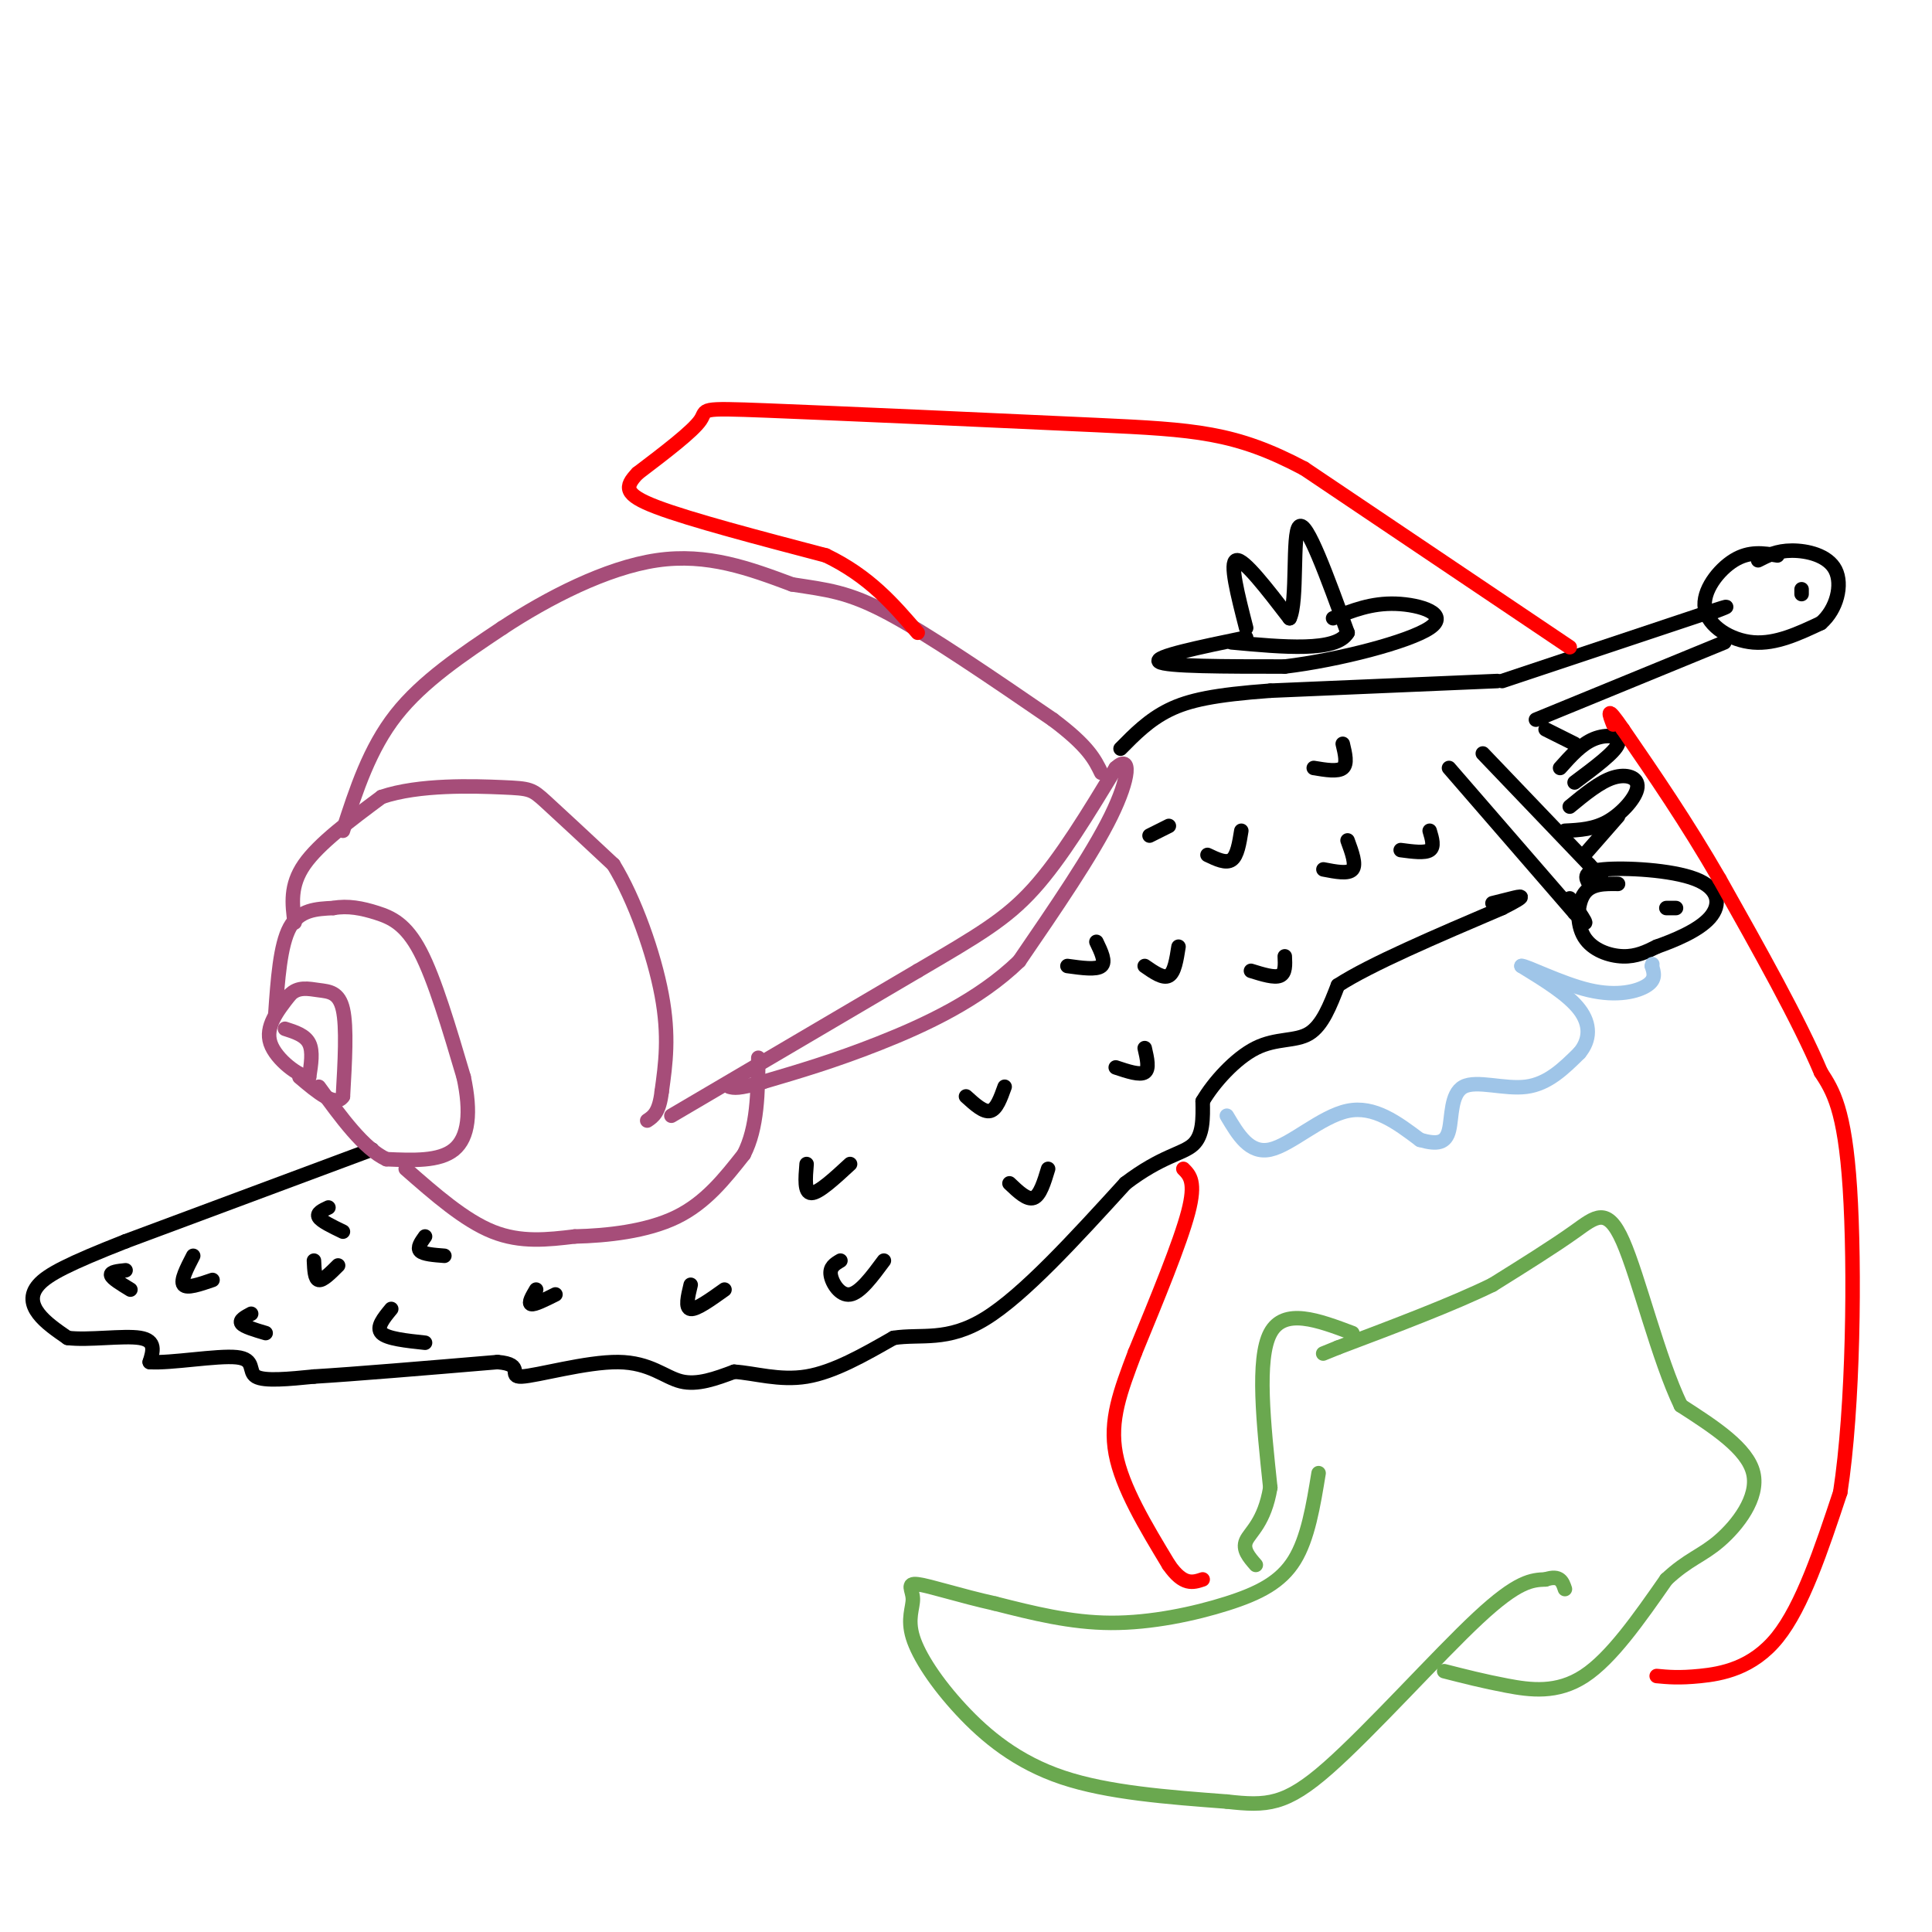 <svg viewBox='0 0 400 400' version='1.1' xmlns='http://www.w3.org/2000/svg' xmlns:xlink='http://www.w3.org/1999/xlink'><g fill='none' stroke='#000000' stroke-width='3' stroke-linecap='round' stroke-linejoin='round'><path d='M368,115c-2.911,-0.476 -5.821,-0.952 -9,1c-3.179,1.952 -6.625,6.333 -6,10c0.625,3.667 5.321,6.619 10,7c4.679,0.381 9.339,-1.810 14,-4'/><path d='M377,129c3.298,-2.845 4.542,-7.958 3,-11c-1.542,-3.042 -5.869,-4.012 -9,-4c-3.131,0.012 -5.065,1.006 -7,2'/><path d='M373,123c0.000,0.000 0.000,-1.000 0,-1'/><path d='M335,183c-2.762,-0.042 -5.524,-0.083 -7,2c-1.476,2.083 -1.667,6.292 0,9c1.667,2.708 5.190,3.917 8,4c2.810,0.083 4.905,-0.958 7,-2'/><path d='M343,196c3.463,-1.225 8.619,-3.287 11,-6c2.381,-2.713 1.987,-6.077 -3,-8c-4.987,-1.923 -14.568,-2.407 -19,-2c-4.432,0.407 -3.716,1.703 -3,3'/><path d='M347,188c0.000,0.000 -2.000,0.000 -2,0'/><path d='M77,238c0.000,0.000 -51.000,19.000 -51,19'/><path d='M26,257c-11.893,4.679 -16.125,6.875 -18,9c-1.875,2.125 -1.393,4.179 0,6c1.393,1.821 3.696,3.411 6,5'/><path d='M14,277c4.178,0.556 11.622,-0.556 15,0c3.378,0.556 2.689,2.778 2,5'/><path d='M31,282c4.286,0.310 14.000,-1.417 18,-1c4.000,0.417 2.286,2.976 4,4c1.714,1.024 6.857,0.512 12,0'/><path d='M65,285c8.333,-0.500 23.167,-1.750 38,-3'/><path d='M103,282c5.971,0.467 1.900,3.136 5,3c3.100,-0.136 13.373,-3.075 20,-3c6.627,0.075 9.608,3.164 13,4c3.392,0.836 7.196,-0.582 11,-2'/><path d='M152,284c4.244,0.267 9.356,1.933 15,1c5.644,-0.933 11.822,-4.467 18,-8'/><path d='M185,277c5.733,-0.889 11.067,0.889 19,-4c7.933,-4.889 18.467,-16.444 29,-28'/><path d='M233,245c7.533,-5.733 11.867,-6.067 14,-8c2.133,-1.933 2.067,-5.467 2,-9'/><path d='M249,228c2.214,-3.821 6.750,-8.875 11,-11c4.250,-2.125 8.214,-1.321 11,-3c2.786,-1.679 4.393,-5.839 6,-10'/><path d='M277,204c6.667,-4.333 20.333,-10.167 34,-16'/><path d='M311,188c5.911,-2.978 3.689,-2.422 2,-2c-1.689,0.422 -2.844,0.711 -4,1'/><path d='M300,159c0.000,0.000 26.000,30.000 26,30'/><path d='M326,189c4.167,4.500 1.583,0.750 -1,-3'/><path d='M307,156c0.000,0.000 22.000,23.000 22,23'/><path d='M329,179c3.833,4.000 2.417,2.500 1,1'/><path d='M311,141c0.000,0.000 42.000,-14.000 42,-14'/><path d='M353,127c7.167,-2.333 4.083,-1.167 1,0'/><path d='M318,149c0.000,0.000 39.000,-16.000 39,-16'/><path d='M324,172c3.030,-0.149 6.060,-0.298 9,-2c2.940,-1.702 5.792,-4.958 6,-7c0.208,-2.042 -2.226,-2.869 -5,-2c-2.774,0.869 -5.887,3.435 -9,6'/><path d='M323,159c2.200,-2.467 4.400,-4.933 7,-6c2.600,-1.067 5.600,-0.733 5,1c-0.600,1.733 -4.800,4.867 -9,8'/><path d='M320,151c0.000,0.000 6.000,3.000 6,3'/><path d='M328,177c0.000,0.000 7.000,-8.000 7,-8'/><path d='M310,141c0.000,0.000 -47.000,2.000 -47,2'/><path d='M263,143c-11.533,0.844 -16.867,1.956 -21,4c-4.133,2.044 -7.067,5.022 -10,8'/></g>
<g fill='none' stroke='#9fc5e8' stroke-width='3' stroke-linecap='round' stroke-linejoin='round'><path d='M254,231c2.356,3.978 4.711,7.956 9,7c4.289,-0.956 10.511,-6.844 16,-8c5.489,-1.156 10.244,2.422 15,6'/><path d='M294,236c3.670,1.043 5.344,0.651 6,-2c0.656,-2.651 0.292,-7.560 3,-9c2.708,-1.440 8.488,0.589 13,0c4.512,-0.589 7.756,-3.794 11,-7'/><path d='M327,218c2.244,-2.689 2.356,-5.911 0,-9c-2.356,-3.089 -7.178,-6.044 -12,-9'/><path d='M315,200c0.607,-0.250 8.125,3.625 14,5c5.875,1.375 10.107,0.250 12,-1c1.893,-1.250 1.446,-2.625 1,-4'/><path d='M342,200c0.167,-0.667 0.083,-0.333 0,0'/></g>
<g fill='none' stroke='#a64d79' stroke-width='3' stroke-linecap='round' stroke-linejoin='round'><path d='M59,213c2.083,0.667 4.167,1.333 5,3c0.833,1.667 0.417,4.333 0,7'/><path d='M64,223c-1.956,-0.022 -6.844,-3.578 -8,-7c-1.156,-3.422 1.422,-6.711 4,-10'/><path d='M60,206c1.679,-1.798 3.875,-1.292 6,-1c2.125,0.292 4.179,0.369 5,4c0.821,3.631 0.411,10.815 0,18'/><path d='M71,227c-1.500,2.333 -5.250,-0.833 -9,-4'/><path d='M57,210c0.500,-7.167 1.000,-14.333 3,-18c2.000,-3.667 5.500,-3.833 9,-4'/><path d='M69,188c3.000,-0.560 6.000,0.042 9,1c3.000,0.958 6.000,2.274 9,8c3.000,5.726 6.000,15.863 9,26'/><path d='M96,223c1.578,7.289 1.022,12.511 -2,15c-3.022,2.489 -8.511,2.244 -14,2'/><path d='M80,240c-4.667,-2.167 -9.333,-8.583 -14,-15'/><path d='M61,191c-0.500,-3.833 -1.000,-7.667 2,-12c3.000,-4.333 9.500,-9.167 16,-14'/><path d='M79,165c7.762,-2.643 19.167,-2.250 25,-2c5.833,0.250 6.095,0.357 9,3c2.905,2.643 8.452,7.821 14,13'/><path d='M127,179c4.400,7.133 8.400,18.467 10,27c1.600,8.533 0.800,14.267 0,20'/><path d='M137,226c-0.500,4.333 -1.750,5.167 -3,6'/><path d='M84,242c6.083,5.333 12.167,10.667 18,13c5.833,2.333 11.417,1.667 17,1'/><path d='M119,256c6.689,-0.156 14.911,-1.044 21,-4c6.089,-2.956 10.044,-7.978 14,-13'/><path d='M154,239c2.833,-5.500 2.917,-12.750 3,-20'/><path d='M71,172c2.750,-8.500 5.500,-17.000 11,-24c5.500,-7.000 13.750,-12.500 22,-18'/><path d='M104,130c9.289,-6.133 21.511,-12.467 32,-14c10.489,-1.533 19.244,1.733 28,5'/><path d='M164,121c7.289,1.133 11.511,1.467 20,6c8.489,4.533 21.244,13.267 34,22'/><path d='M218,149c7.333,5.500 8.667,8.250 10,11'/><path d='M139,231c0.000,0.000 51.000,-30.000 51,-30'/><path d='M190,201c12.511,-7.333 18.289,-10.667 24,-17c5.711,-6.333 11.356,-15.667 17,-25'/><path d='M231,159c3.267,-3.000 2.933,2.000 -1,10c-3.933,8.000 -11.467,19.000 -19,30'/><path d='M211,199c-8.333,8.089 -19.667,13.311 -29,17c-9.333,3.689 -16.667,5.844 -24,8'/><path d='M158,224c-5.167,1.500 -6.083,1.250 -7,1'/></g>
<g fill='none' stroke='#ff0000' stroke-width='3' stroke-linecap='round' stroke-linejoin='round'><path d='M245,242c1.333,1.333 2.667,2.667 1,9c-1.667,6.333 -6.333,17.667 -11,29'/><path d='M235,280c-3.089,8.156 -5.311,14.044 -4,21c1.311,6.956 6.156,14.978 11,23'/><path d='M242,324c3.000,4.333 5.000,3.667 7,3'/><path d='M343,347c2.311,0.222 4.622,0.444 9,0c4.378,-0.444 10.822,-1.556 16,-8c5.178,-6.444 9.089,-18.222 13,-30'/><path d='M381,309c2.733,-17.600 3.067,-46.600 2,-63c-1.067,-16.400 -3.533,-20.200 -6,-24'/><path d='M377,222c-4.500,-10.667 -12.750,-25.333 -21,-40'/><path d='M356,182c-6.833,-11.833 -13.417,-21.417 -20,-31'/><path d='M336,151c-3.667,-5.333 -2.833,-3.167 -2,-1'/><path d='M325,134c0.000,0.000 -55.000,-37.000 -55,-37'/><path d='M270,97c-14.308,-7.584 -22.577,-8.043 -43,-9c-20.423,-0.957 -52.998,-2.411 -68,-3c-15.002,-0.589 -12.429,-0.311 -14,2c-1.571,2.311 -7.285,6.656 -13,11'/><path d='M132,98c-2.689,2.822 -2.911,4.378 4,7c6.911,2.622 20.956,6.311 35,10'/><path d='M171,115c9.000,4.333 14.000,10.167 19,16'/></g>
<g fill='none' stroke='#6aa84f' stroke-width='3' stroke-linecap='round' stroke-linejoin='round'><path d='M280,276c-7.083,-2.667 -14.167,-5.333 -17,0c-2.833,5.333 -1.417,18.667 0,32'/><path d='M263,308c-1.200,7.200 -4.200,9.200 -5,11c-0.800,1.800 0.600,3.400 2,5'/><path d='M273,305c-1.101,6.732 -2.202,13.464 -5,18c-2.798,4.536 -7.292,6.875 -14,9c-6.708,2.125 -15.631,4.036 -24,4c-8.369,-0.036 -16.185,-2.018 -24,-4'/><path d='M206,332c-7.303,-1.627 -13.562,-3.695 -16,-4c-2.438,-0.305 -1.057,1.153 -1,3c0.057,1.847 -1.212,4.083 0,8c1.212,3.917 4.903,9.516 10,15c5.097,5.484 11.599,10.853 21,14c9.401,3.147 21.700,4.074 34,5'/><path d='M254,373c8.333,0.940 12.167,0.792 21,-7c8.833,-7.792 22.667,-23.226 31,-31c8.333,-7.774 11.167,-7.887 14,-8'/><path d='M320,327c3.000,-1.000 3.500,0.500 4,2'/><path d='M299,346c4.089,1.044 8.178,2.089 13,3c4.822,0.911 10.378,1.689 16,-2c5.622,-3.689 11.311,-11.844 17,-20'/><path d='M345,327c4.524,-4.238 7.333,-4.833 11,-8c3.667,-3.167 8.190,-8.905 7,-14c-1.190,-5.095 -8.095,-9.548 -15,-14'/><path d='M348,291c-4.643,-9.607 -8.750,-26.625 -12,-34c-3.250,-7.375 -5.643,-5.107 -10,-2c-4.357,3.107 -10.679,7.054 -17,11'/><path d='M309,266c-8.167,4.000 -20.083,8.500 -32,13'/><path d='M277,279c-5.333,2.167 -2.667,1.083 0,0'/></g>
<g fill='none' stroke='#000000' stroke-width='3' stroke-linecap='round' stroke-linejoin='round'><path d='M258,130c-1.750,-6.833 -3.500,-13.667 -2,-14c1.500,-0.333 6.250,5.833 11,12'/><path d='M267,128c1.711,-3.333 0.489,-17.667 2,-19c1.511,-1.333 5.756,10.333 10,22'/><path d='M279,131c-2.333,4.000 -13.167,3.000 -24,2'/><path d='M258,132c-9.667,2.000 -19.333,4.000 -18,5c1.333,1.000 13.667,1.000 26,1'/><path d='M266,138c11.071,-1.321 25.750,-5.125 30,-8c4.250,-2.875 -1.929,-4.821 -7,-5c-5.071,-0.179 -9.036,1.411 -13,3'/><path d='M40,260c-1.333,2.583 -2.667,5.167 -2,6c0.667,0.833 3.333,-0.083 6,-1'/><path d='M65,261c0.083,1.917 0.167,3.833 1,4c0.833,0.167 2.417,-1.417 4,-3'/><path d='M81,271c-1.583,1.917 -3.167,3.833 -2,5c1.167,1.167 5.083,1.583 9,2'/><path d='M111,267c-0.833,1.417 -1.667,2.833 -1,3c0.667,0.167 2.833,-0.917 5,-2'/><path d='M143,266c-0.583,2.417 -1.167,4.833 0,5c1.167,0.167 4.083,-1.917 7,-4'/><path d='M167,241c-0.250,3.000 -0.500,6.000 1,6c1.500,0.000 4.750,-3.000 8,-6'/><path d='M174,261c-1.133,0.667 -2.267,1.333 -2,3c0.267,1.667 1.933,4.333 4,4c2.067,-0.333 4.533,-3.667 7,-7'/><path d='M200,227c1.833,1.667 3.667,3.333 5,3c1.333,-0.333 2.167,-2.667 3,-5'/><path d='M209,245c1.833,1.750 3.667,3.500 5,3c1.333,-0.500 2.167,-3.250 3,-6'/><path d='M231,221c2.500,0.833 5.000,1.667 6,1c1.000,-0.667 0.500,-2.833 0,-5'/><path d='M237,200c1.917,1.333 3.833,2.667 5,2c1.167,-0.667 1.583,-3.333 2,-6'/><path d='M259,201c2.417,0.750 4.833,1.500 6,1c1.167,-0.500 1.083,-2.250 1,-4'/><path d='M274,180c2.583,0.500 5.167,1.000 6,0c0.833,-1.000 -0.083,-3.500 -1,-6'/><path d='M250,177c1.917,0.917 3.833,1.833 5,1c1.167,-0.833 1.583,-3.417 2,-6'/><path d='M272,159c2.500,0.417 5.000,0.833 6,0c1.000,-0.833 0.500,-2.917 0,-5'/><path d='M290,176c2.500,0.333 5.000,0.667 6,0c1.000,-0.667 0.500,-2.333 0,-4'/><path d='M68,250c-1.250,0.583 -2.500,1.167 -2,2c0.500,0.833 2.750,1.917 5,3'/><path d='M52,272c-1.250,0.667 -2.500,1.333 -2,2c0.500,0.667 2.750,1.333 5,2'/><path d='M26,263c-1.583,0.167 -3.167,0.333 -3,1c0.167,0.667 2.083,1.833 4,3'/><path d='M88,256c-0.833,1.167 -1.667,2.333 -1,3c0.667,0.667 2.833,0.833 5,1'/><path d='M221,200c3.000,0.417 6.000,0.833 7,0c1.000,-0.833 0.000,-2.917 -1,-5'/><path d='M238,173c0.000,0.000 4.000,-2.000 4,-2'/></g>
</svg>